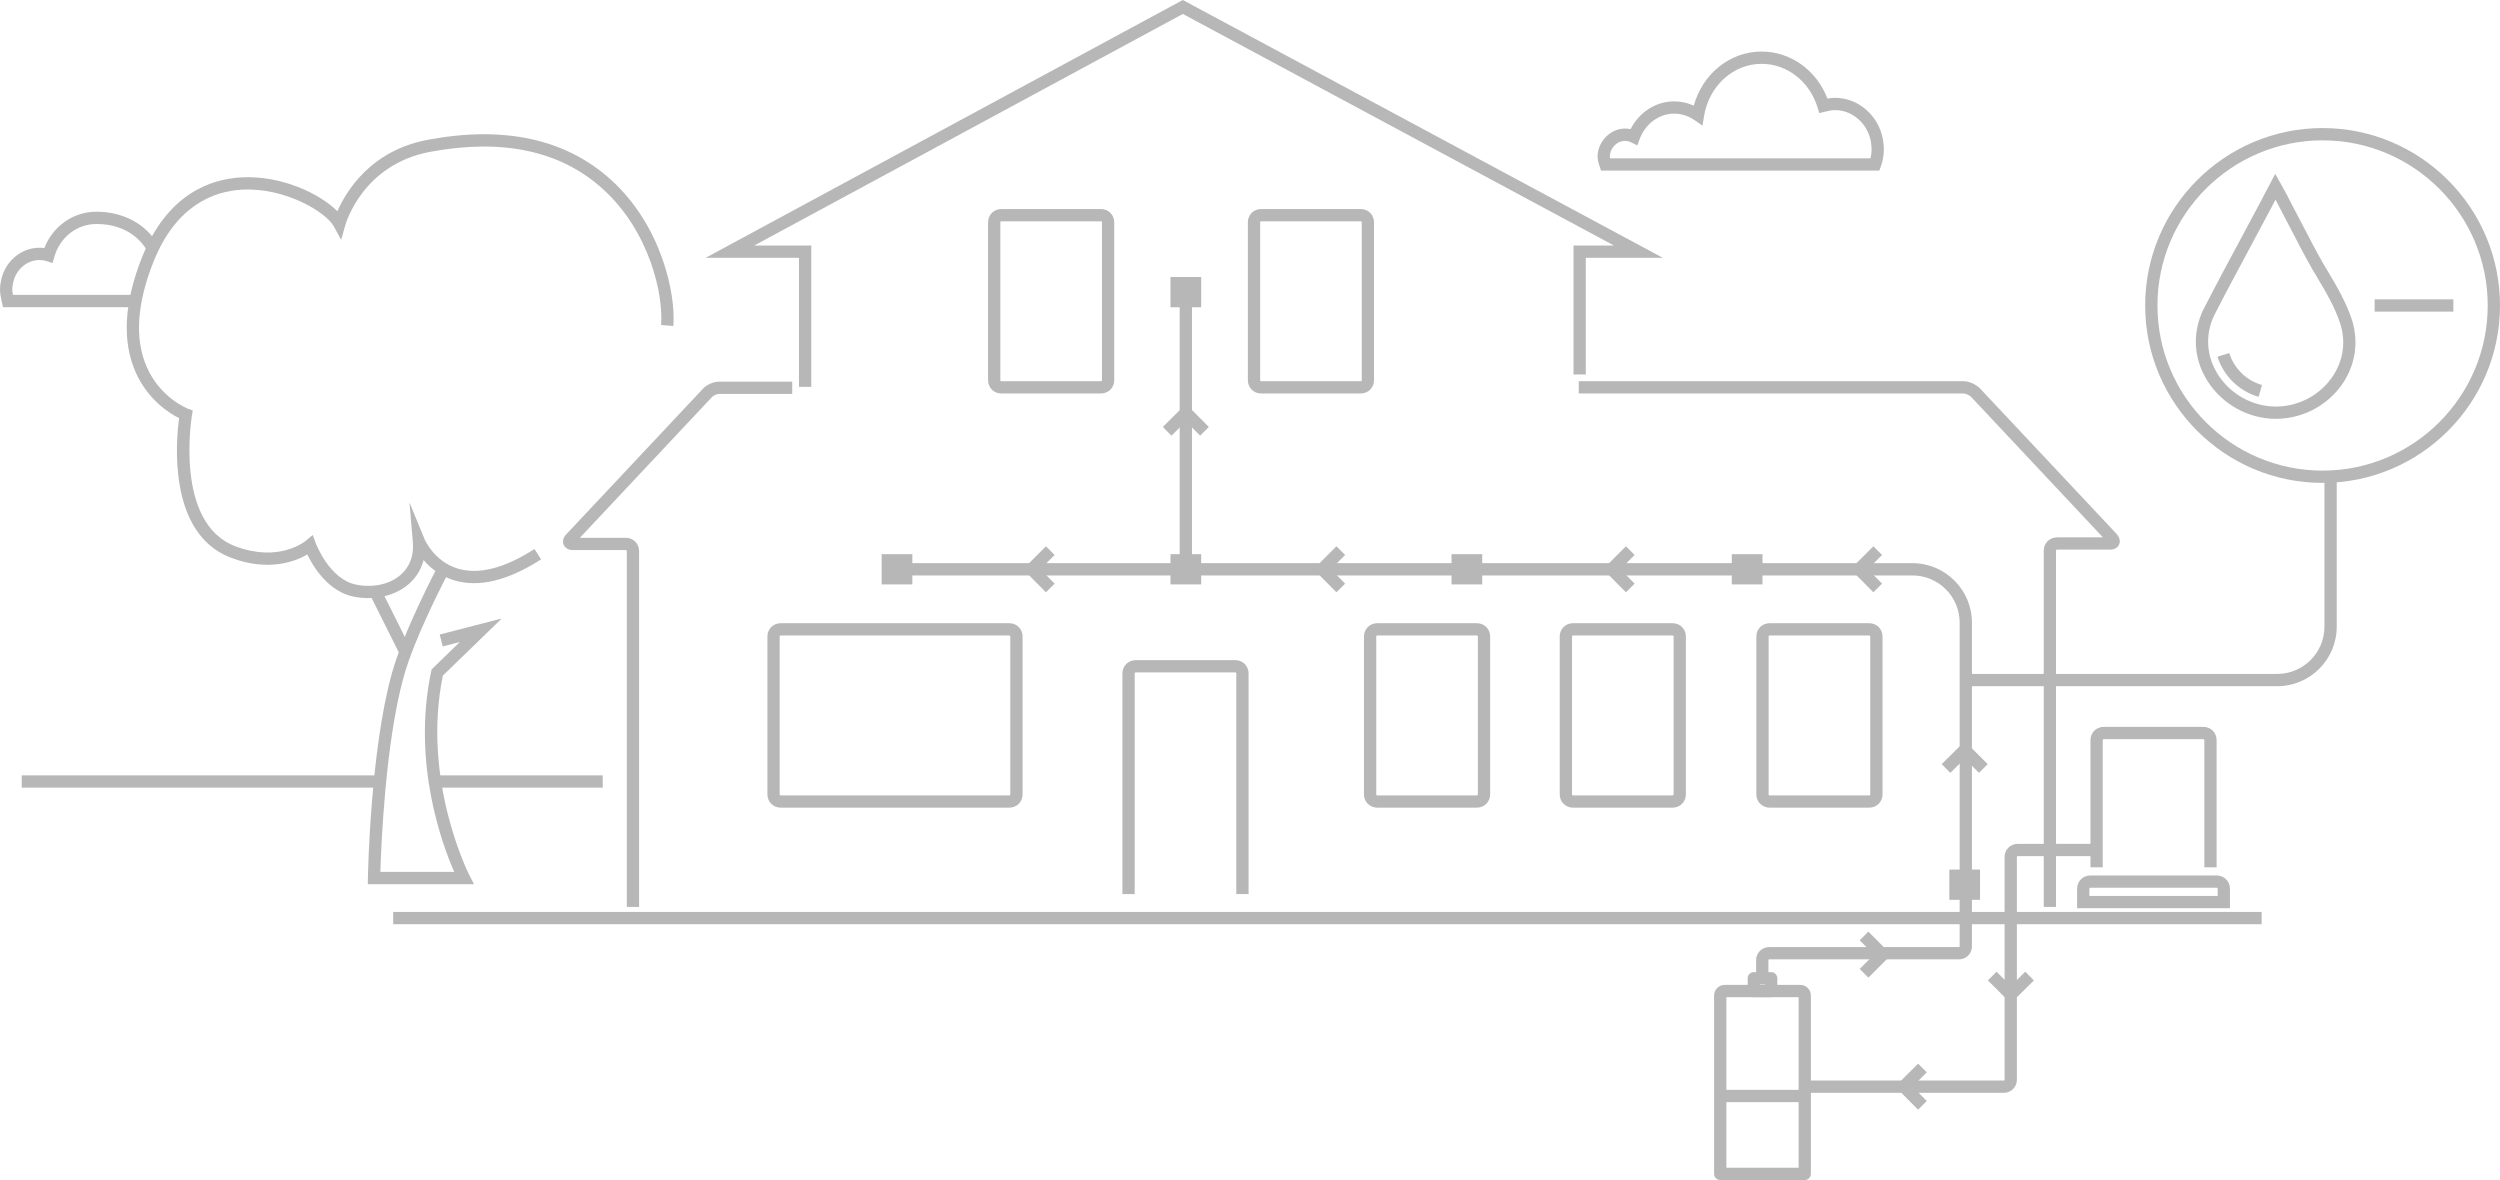 <?xml version="1.0" encoding="utf-8"?>
<!-- Generator: Adobe Illustrator 16.0.0, SVG Export Plug-In . SVG Version: 6.00 Build 0)  -->
<!DOCTYPE svg PUBLIC "-//W3C//DTD SVG 1.1//EN" "http://www.w3.org/Graphics/SVG/1.1/DTD/svg11.dtd">
<svg version="1.1" id="Layer_1" xmlns="http://www.w3.org/2000/svg" xmlns:xlink="http://www.w3.org/1999/xlink" x="0px" y="0px"
	 width="407.063px" height="192.136px" viewBox="8 5.564 407.063 192.136" enable-background="new 8 5.564 407.063 192.136"
	 xml:space="preserve">
<path fill="#B7B7B7" d="M314.004,33.343h-45.316l-0.229-0.685c-0.16-0.479-0.341-1.023-0.341-1.691
	c0.11-2.758,2.708-4.992,5.383-4.37c1.382-2.743,4.114-4.526,7.062-4.526c1.132,0,2.213,0.233,3.226,0.696
	c1.432-5.179,5.885-8.809,11.043-8.809c4.737,0,8.942,3.04,10.723,7.655c0.398-0.073,0.81-0.122,1.229-0.122
	c3.758,0,7.034,2.808,7.79,6.675c0.086,0.597,0.164,1.142,0.164,1.713c0,0.971-0.162,1.888-0.496,2.805L314.004,33.343z
	 M270.156,31.343h42.41c0.118-0.476,0.174-0.953,0.174-1.463c0-0.43-0.064-0.882-0.133-1.361c-0.567-2.9-3.018-5.027-5.821-5.027
	c-0.554,0-1.137,0.134-1.641,0.26l-0.92,0.229l-0.278-0.907c-1.305-4.256-4.968-7.116-9.113-7.116c-4.62,0-8.561,3.578-9.372,8.506
	l-0.256,1.554l-1.298-0.893c-1.019-0.7-2.144-1.056-3.344-1.056c-2.429,0-4.671,1.659-5.581,4.127l-0.386,1.048l-0.999-0.499
	c-1.669-0.833-3.413,0.586-3.48,2.26C270.118,31.115,270.132,31.227,270.156,31.343z"/>
<g>
	<path fill="#B7B7B7" d="M112.062,153.238h-2V95.29c0-0.1-0.06-0.159-0.159-0.159h-8.62c-0.716,0-1.281-0.33-1.51-0.883
		c-0.23-0.555-0.065-1.188,0.44-1.693l22.216-23.664c0.575-0.672,1.716-1.185,2.685-1.185h11.88v2h-11.88
		c-0.386,0-0.967,0.253-1.196,0.52l-21.502,22.904l7.486,0.001c1.211,0,2.159,0.948,2.159,2.159V153.238z"/>
</g>
<polygon fill="#B7B7B7" points="140.096,68.561 138.096,68.561 138.096,47.54 122.899,47.54 200.592,5.564 278.744,47.54 
	266.207,47.54 266.207,66.532 264.207,66.532 264.207,45.54 270.793,45.54 200.595,7.836 130.809,45.54 140.096,45.54 "/>
<g>
	<path fill="#B7B7B7" d="M342.772,153.238h-2V95.217c0-1.21,0.948-2.159,2.158-2.159h7.479l-21.464-22.872
		c-0.263-0.263-0.893-0.553-1.226-0.553h-62.658v-2h62.658c0.985,0,2.085,0.584,2.662,1.162l22.261,23.709
		c0.684,0.796,0.543,1.428,0.4,1.737c-0.112,0.245-0.484,0.816-1.492,0.816h-8.62c-0.099,0-0.158,0.059-0.158,0.159V153.238z"/>
</g>
<rect x="72.02" y="154.05" fill="#B7B7B7" width="304.232" height="2"/>
<g>
	<path fill="#B7B7B7" d="M172.344,137.071h-37.232c-1.21,0-2.159-0.948-2.159-2.159v-25.715c0-1.211,0.948-2.159,2.159-2.159h37.232
		c1.21,0,2.159,0.948,2.159,2.159v25.715C174.502,136.123,173.554,137.071,172.344,137.071z M135.111,109.038
		c-0.1,0-0.159,0.06-0.159,0.159v25.715c0,0.1,0.059,0.159,0.159,0.159h37.232c0.1,0,0.159-0.059,0.159-0.159v-25.715
		c0-0.1-0.059-0.159-0.159-0.159H135.111z"/>
</g>
<g>
	<path fill="#B7B7B7" d="M229.568,69.633h-16.226c-1.211,0-2.159-0.948-2.159-2.159V41.759c0-1.211,0.948-2.159,2.159-2.159h16.226
		c1.21,0,2.159,0.948,2.159,2.159v25.715C231.727,68.685,230.779,69.633,229.568,69.633z M213.343,41.6
		c-0.1,0-0.159,0.06-0.159,0.159v25.715c0,0.1,0.06,0.159,0.159,0.159h16.226c0.1,0,0.159-0.06,0.159-0.159V41.759
		c0-0.1-0.059-0.159-0.159-0.159H213.343z"/>
</g>
<g>
	<path fill="#B7B7B7" d="M187.266,69.633H171.04c-1.211,0-2.159-0.948-2.159-2.159V41.759c0-1.211,0.948-2.159,2.159-2.159h16.226
		c1.211,0,2.159,0.948,2.159,2.159v25.715C189.425,68.685,188.477,69.633,187.266,69.633z M171.04,41.6
		c-0.1,0-0.159,0.06-0.159,0.159v25.715c0,0.1,0.06,0.159,0.159,0.159h16.226c0.1,0,0.159-0.06,0.159-0.159V41.759
		c0-0.1-0.06-0.159-0.159-0.159H171.04z"/>
</g>
<g>
	<path fill="#B7B7B7" d="M211.3,151.138h-2v-35.928c0-0.099-0.06-0.159-0.159-0.159h-16.226c-0.1,0-0.159,0.06-0.159,0.159v35.928
		h-2v-35.928c0-1.21,0.948-2.159,2.159-2.159h16.226c1.211,0,2.159,0.948,2.159,2.159V151.138z"/>
</g>
<path fill="#B7B7B7" d="M30.006,55.58H8.487l-0.173-0.784C8.159,54.099,8,53.384,8,52.625c0-0.366,0.052-0.797,0.165-1.356
	c0.604-3.106,3.24-5.366,6.268-5.366c0.268,0,0.532,0.017,0.788,0.05c1.396-3.576,4.7-5.917,8.484-5.917
	c4.342,0,8.078,2.002,9.995,5.357l-1.736,0.992c-0.748-1.308-3.048-4.349-8.259-4.349c-3.188,0-5.946,2.154-6.862,5.36l-0.287,1.004
	l-0.991-0.331c-0.321-0.107-0.723-0.166-1.132-0.166c-2.072,0-3.883,1.579-4.306,3.754C10.042,52.077,10,52.4,10,52.625
	c0,0.306,0.042,0.625,0.102,0.956h19.904V55.58z"/>
<path fill="none" stroke="#746E68" stroke-width="2" stroke-miterlimit="10" d="M123.087,124.047"/>
<path fill="none" stroke="#746E68" stroke-width="2" stroke-miterlimit="10" d="M288.749,124.047"/>
<path fill="none" stroke="#746E68" stroke-width="2" stroke-miterlimit="10" d="M249.633,124.047"/>
<path fill="#B7B7B7" d="M67.974,102.95c-0.78,0-1.576-0.076-2.375-0.232c-4.157-0.844-6.583-4.848-7.561-6.868
	c-1.922,1.12-6.291,2.857-12.451,0.519c-10.314-3.919-8.922-19.064-8.425-22.719c-1.543-0.77-5.068-2.943-7.078-7.485
	c-2.248-5.08-1.879-11.418,1.094-18.839c4.092-10.12,11-12.589,16.075-12.879c6.522-0.375,12.841,2.654,15.685,5.514
	c1.41-3.227,5.403-9.911,14.766-11.645c12.388-2.312,22.392-0.132,29.737,6.485c8.23,7.415,10.621,18.56,10.195,23.843l-1.993-0.161
	c0.396-4.902-1.845-15.263-9.54-22.196c-6.858-6.178-16.289-8.198-28.033-6.005C67.118,32.311,64.332,41.84,64.218,42.244
	l-0.664,2.373l-1.178-2.162c-1.277-2.349-7.952-6.404-15.008-6.01c-4.498,0.257-10.636,2.483-14.334,11.629
	c-2.765,6.898-3.142,12.714-1.121,17.283c2.232,5.045,6.655,6.741,6.7,6.758l0.778,0.29l-0.142,0.819
	c-0.03,0.175-2.916,17.491,7.048,21.277c7.127,2.703,11.35-0.764,11.527-0.913l1.092-0.922l0.497,1.34
	c0.021,0.059,2.196,5.863,6.576,6.752c2.813,0.549,5.55-0.072,7.317-1.659c1.438-1.292,2.102-3.105,1.918-5.245l-0.553-6.481
	l2.475,6.016c0.014,0.032,1.528,3.553,5.328,4.733c3.415,1.059,7.636-0.005,12.546-3.165l1.082,1.682
	c-5.446,3.505-10.243,4.645-14.254,3.382c-2.25-0.707-3.831-2.043-4.875-3.263c-0.39,1.485-1.179,2.795-2.33,3.829
	C72.931,102.123,70.542,102.95,67.974,102.95z"/>
<path fill="#B7B7B7" d="M83.537,149.53h-15.65l0.018-1.018c0.015-0.837,0.405-20.625,3.875-33.207
	c1.891-6.907,7.312-17.155,7.542-17.587l1.767,0.938c-0.055,0.104-5.547,10.486-7.38,17.18c-2.963,10.744-3.647,27.43-3.777,31.694
	h12.031c-1.917-4.345-6.927-17.703-3.75-32.673l0.063-0.298l4.603-4.461l-2.786,0.72l-0.5-1.937l10.109-2.612l-9.594,9.3
	c-3.499,17.08,4.239,32.35,4.318,32.502l0.753,1.459H83.537z"/>
<rect x="65.888" y="105.735" transform="matrix(0.447 0.894 -0.894 0.447 134.973 -4.931)" fill="#B7B7B7" width="11.176" height="2"/>
<rect x="79.046" y="131.812" fill="#B7B7B7" width="27.091" height="2"/>
<rect x="11.535" y="131.812" fill="#B7B7B7" width="58.311" height="2"/>
<g>
	<g>
		<path fill="#B7B7B7" d="M386.176,84.192c-15.93,0-28.889-12.959-28.889-28.888c0-15.929,12.959-28.888,28.889-28.888
			c15.929,0,28.888,12.959,28.888,28.888C415.063,71.233,402.104,84.192,386.176,84.192z M386.176,28.417
			c-14.826,0-26.889,12.062-26.889,26.888s12.062,26.888,26.889,26.888s26.888-12.062,26.888-26.888S401.002,28.417,386.176,28.417z
			"/>
	</g>
	<g>
		<g>
			<path fill="#B7B7B7" d="M378.569,73.762c-4.471,0-8.74-2.365-11.143-6.173c-2.248-3.562-2.502-7.773-0.698-11.555
				c1.971-3.859,4.075-7.776,6.111-11.564c1.609-2.995,3.218-5.988,4.771-8.967l0.853-1.637l0.905,1.609
				c0.674,1.196,1.257,2.292,1.834,3.447c0.6,1.121,1.203,2.285,1.807,3.451c1.02,1.97,2.074,4.007,3.165,5.917
				c0.256,0.436,0.52,0.879,0.783,1.323c1.5,2.521,3.051,5.127,4.009,8.063c1.158,3.687,0.502,7.592-1.797,10.724
				C386.704,71.757,382.741,73.762,378.569,73.762z M378.518,38.081c-1.285,2.439-2.601,4.887-3.916,7.335
				c-2.031,3.779-4.131,7.686-6.08,11.503c-1.49,3.125-1.277,6.633,0.597,9.602c2.039,3.233,5.661,5.241,9.451,5.241
				c3.538,0,6.897-1.7,8.987-4.546c1.946-2.652,2.48-5.823,1.504-8.931c-0.886-2.714-2.312-5.112-3.822-7.65
				c-0.267-0.447-0.532-0.895-0.796-1.344c-1.117-1.955-2.181-4.011-3.21-5.999c-0.6-1.158-1.198-2.314-1.807-3.452
				C379.126,39.24,378.827,38.662,378.518,38.081z"/>
			<path fill="#B7B7B7" d="M375.763,70.175c-3.166-0.893-5.731-3.397-6.696-6.536l1.912-0.588c0.767,2.496,2.809,4.488,5.327,5.199
				L375.763,70.175z"/>
		</g>
		<rect x="394.65" y="54.305" fill="#B7B7B7" width="12.821" height="2"/>
	</g>
</g>
<g>
	<path fill="#B7B7B7" d="M368.921,146.791h-2v-20.716c0-0.1-0.06-0.159-0.158-0.159h-16.226c-0.1,0-0.159,0.059-0.159,0.159v20.716
		h-2v-20.716c0-1.21,0.948-2.159,2.159-2.159h16.226c1.21,0,2.158,0.948,2.158,2.159V146.791z"/>
</g>
<path fill="#B7B7B7" d="M371.095,153.442h-24.89v-3.174c0-1.211,0.948-2.159,2.158-2.159h20.572c1.211,0,2.159,0.948,2.159,2.159
	V153.442z M348.205,151.442h20.89v-1.174c0-0.1-0.06-0.159-0.159-0.159h-20.572c-0.099,0-0.158,0.06-0.158,0.159V151.442z"/>
<path fill="#B7B7B7" d="M296.391,167.93h-2.825c-0.552,0-1-0.447-1-1v-2.079c0-0.553,0.448-1,1-1h2.825c0.552,0,1,0.447,1,1v2.079
	C297.391,167.482,296.943,167.93,296.391,167.93z M294.565,165.93h0.825v-0.079h-0.825V165.93z"/>
<path fill="#B7B7B7" d="M301.859,197.7h-13.763c-0.552,0-1-0.447-1-1v-29.047c0-0.95,0.773-1.724,1.724-1.724h12.314
	c0.951,0,1.725,0.773,1.725,1.724V196.7C302.859,197.253,302.412,197.7,301.859,197.7z M289.097,195.7h11.763V167.93h-11.763V195.7z
	"/>
<path fill="#B7B7B7" d="M301.57,185.023h-13.257c-0.552,0-1-0.447-1-1s0.448-1,1-1h13.257c0.553,0,1,0.447,1,1
	S302.123,185.023,301.57,185.023z"/>
<g>
</g>
<rect x="325.401" y="147.153" fill="#B7B7B7" width="4.998" height="4.927"/>
<g>
	<path fill="#B7B7B7" d="M334.311,183.503h-32.161v-2h32.161c0.029-0.001,0.086-0.058,0.087-0.087v-36.362
		c0-1.131,0.955-2.087,2.086-2.087h12.75v2h-12.75c-0.029,0.002-0.085,0.058-0.086,0.087v36.362
		C336.397,182.547,335.441,183.503,334.311,183.503z"/>
</g>
<g>
	<path fill="#B7B7B7" d="M312.362,137.071h-16.225c-1.211,0-2.159-0.948-2.159-2.159v-25.715c0-1.211,0.948-2.159,2.159-2.159
		h16.225c1.211,0,2.16,0.948,2.16,2.159v25.715C314.522,136.123,313.573,137.071,312.362,137.071z M296.137,109.038
		c-0.1,0-0.159,0.06-0.159,0.159v25.715c0,0.1,0.06,0.159,0.159,0.159h16.225c0.101,0,0.16-0.059,0.16-0.159v-25.715
		c0-0.1-0.06-0.159-0.16-0.159H296.137z"/>
</g>
<g>
	<path fill="#B7B7B7" d="M280.346,137.071h-16.225c-1.211,0-2.16-0.948-2.16-2.159v-25.715c0-1.211,0.949-2.159,2.16-2.159h16.225
		c1.211,0,2.159,0.948,2.159,2.159v25.715C282.505,136.123,281.557,137.071,280.346,137.071z M264.121,109.038
		c-0.1,0-0.16,0.06-0.16,0.159v25.715c0,0.1,0.06,0.159,0.16,0.159h16.225c0.1,0,0.159-0.059,0.159-0.159v-25.715
		c0-0.1-0.06-0.159-0.159-0.159H264.121z"/>
</g>
<g>
	<path fill="#B7B7B7" d="M248.474,137.071h-16.225c-1.211,0-2.16-0.948-2.16-2.159v-25.715c0-1.211,0.949-2.159,2.16-2.159h16.225
		c1.211,0,2.16,0.948,2.16,2.159v25.715C250.633,136.123,249.685,137.071,248.474,137.071z M232.249,109.038
		c-0.1,0-0.16,0.06-0.16,0.159v25.715c0,0.1,0.06,0.159,0.16,0.159h16.225c0.1,0,0.16-0.059,0.16-0.159v-25.715
		c0-0.1-0.06-0.159-0.16-0.159H232.249z"/>
</g>
<path fill="#B7B7B7" d="M329.081,149.255h-2v-42.303c0-4.242-3.451-7.692-7.692-7.692H152.931v-2h166.458
	c5.345,0,9.692,4.348,9.692,9.692V149.255z"/>
<rect x="198.583" y="50.669" fill="#B7B7B7" width="4.998" height="4.926"/>
<rect x="198.583" y="95.797" fill="#B7B7B7" width="4.998" height="4.925"/>
<rect x="151.554" y="95.797" fill="#B7B7B7" width="4.999" height="4.925"/>
<rect x="244.346" y="95.797" fill="#B7B7B7" width="4.998" height="4.925"/>
<rect x="289.98" y="95.797" fill="#B7B7B7" width="4.998" height="4.925"/>
<rect x="200.083" y="52.915" fill="#B7B7B7" width="2" height="44.91"/>
<path fill="#B7B7B7" d="M378.787,117.296h-49.981v-2h49.981c4.241,0,7.692-3.451,7.692-7.692V83.7h2v23.904
	C388.479,112.948,384.132,117.296,378.787,117.296z"/>
<path fill="#B7B7B7" d="M295.942,164.49h-2v-2.632c0-1.131,0.956-2.086,2.086-2.086h30.967c0.029-0.003,0.084-0.058,0.086-0.087
	v-9.707h2v9.707c0,1.131-0.955,2.087-2.086,2.087h-30.967c-0.029,0.002-0.084,0.057-0.086,0.086V164.49z"/>
<polygon fill="#B7B7B7" points="335.407,168.93 331.676,165.197 333.09,163.783 335.413,166.107 337.758,163.78 339.166,165.2 "/>
<polygon fill="#B7B7B7" points="320.307,186.247 316.577,182.487 320.31,178.756 321.724,180.17 319.399,182.493 321.727,184.839 
	"/>
<polygon fill="#B7B7B7" points="312.219,164.746 310.805,163.332 313.129,161.009 310.802,158.663 312.222,157.255 315.951,161.015 
	"/>
<polygon fill="#B7B7B7" points="325.564,131.405 324.156,129.985 327.915,126.255 331.647,129.988 330.233,131.402 327.909,129.079 
	"/>
<polygon fill="#B7B7B7" points="198.747,76.5 197.339,75.08 201.098,71.35 204.83,75.083 203.416,76.497 201.092,74.173 "/>
<polygon fill="#B7B7B7" points="313.029,102.003 309.3,98.244 313.032,94.513 314.446,95.927 312.122,98.25 314.449,100.595 "/>
<polygon fill="#B7B7B7" points="272.742,102.003 269.012,98.244 272.745,94.513 274.159,95.927 271.835,98.25 274.162,100.595 "/>
<polygon fill="#B7B7B7" points="225.603,102.003 221.873,98.244 225.606,94.513 227.02,95.927 224.696,98.25 227.023,100.595 "/>
<polygon fill="#B7B7B7" points="178.304,102.003 174.574,98.244 178.307,94.513 179.721,95.927 177.397,98.25 179.724,100.595 "/>
</svg>
